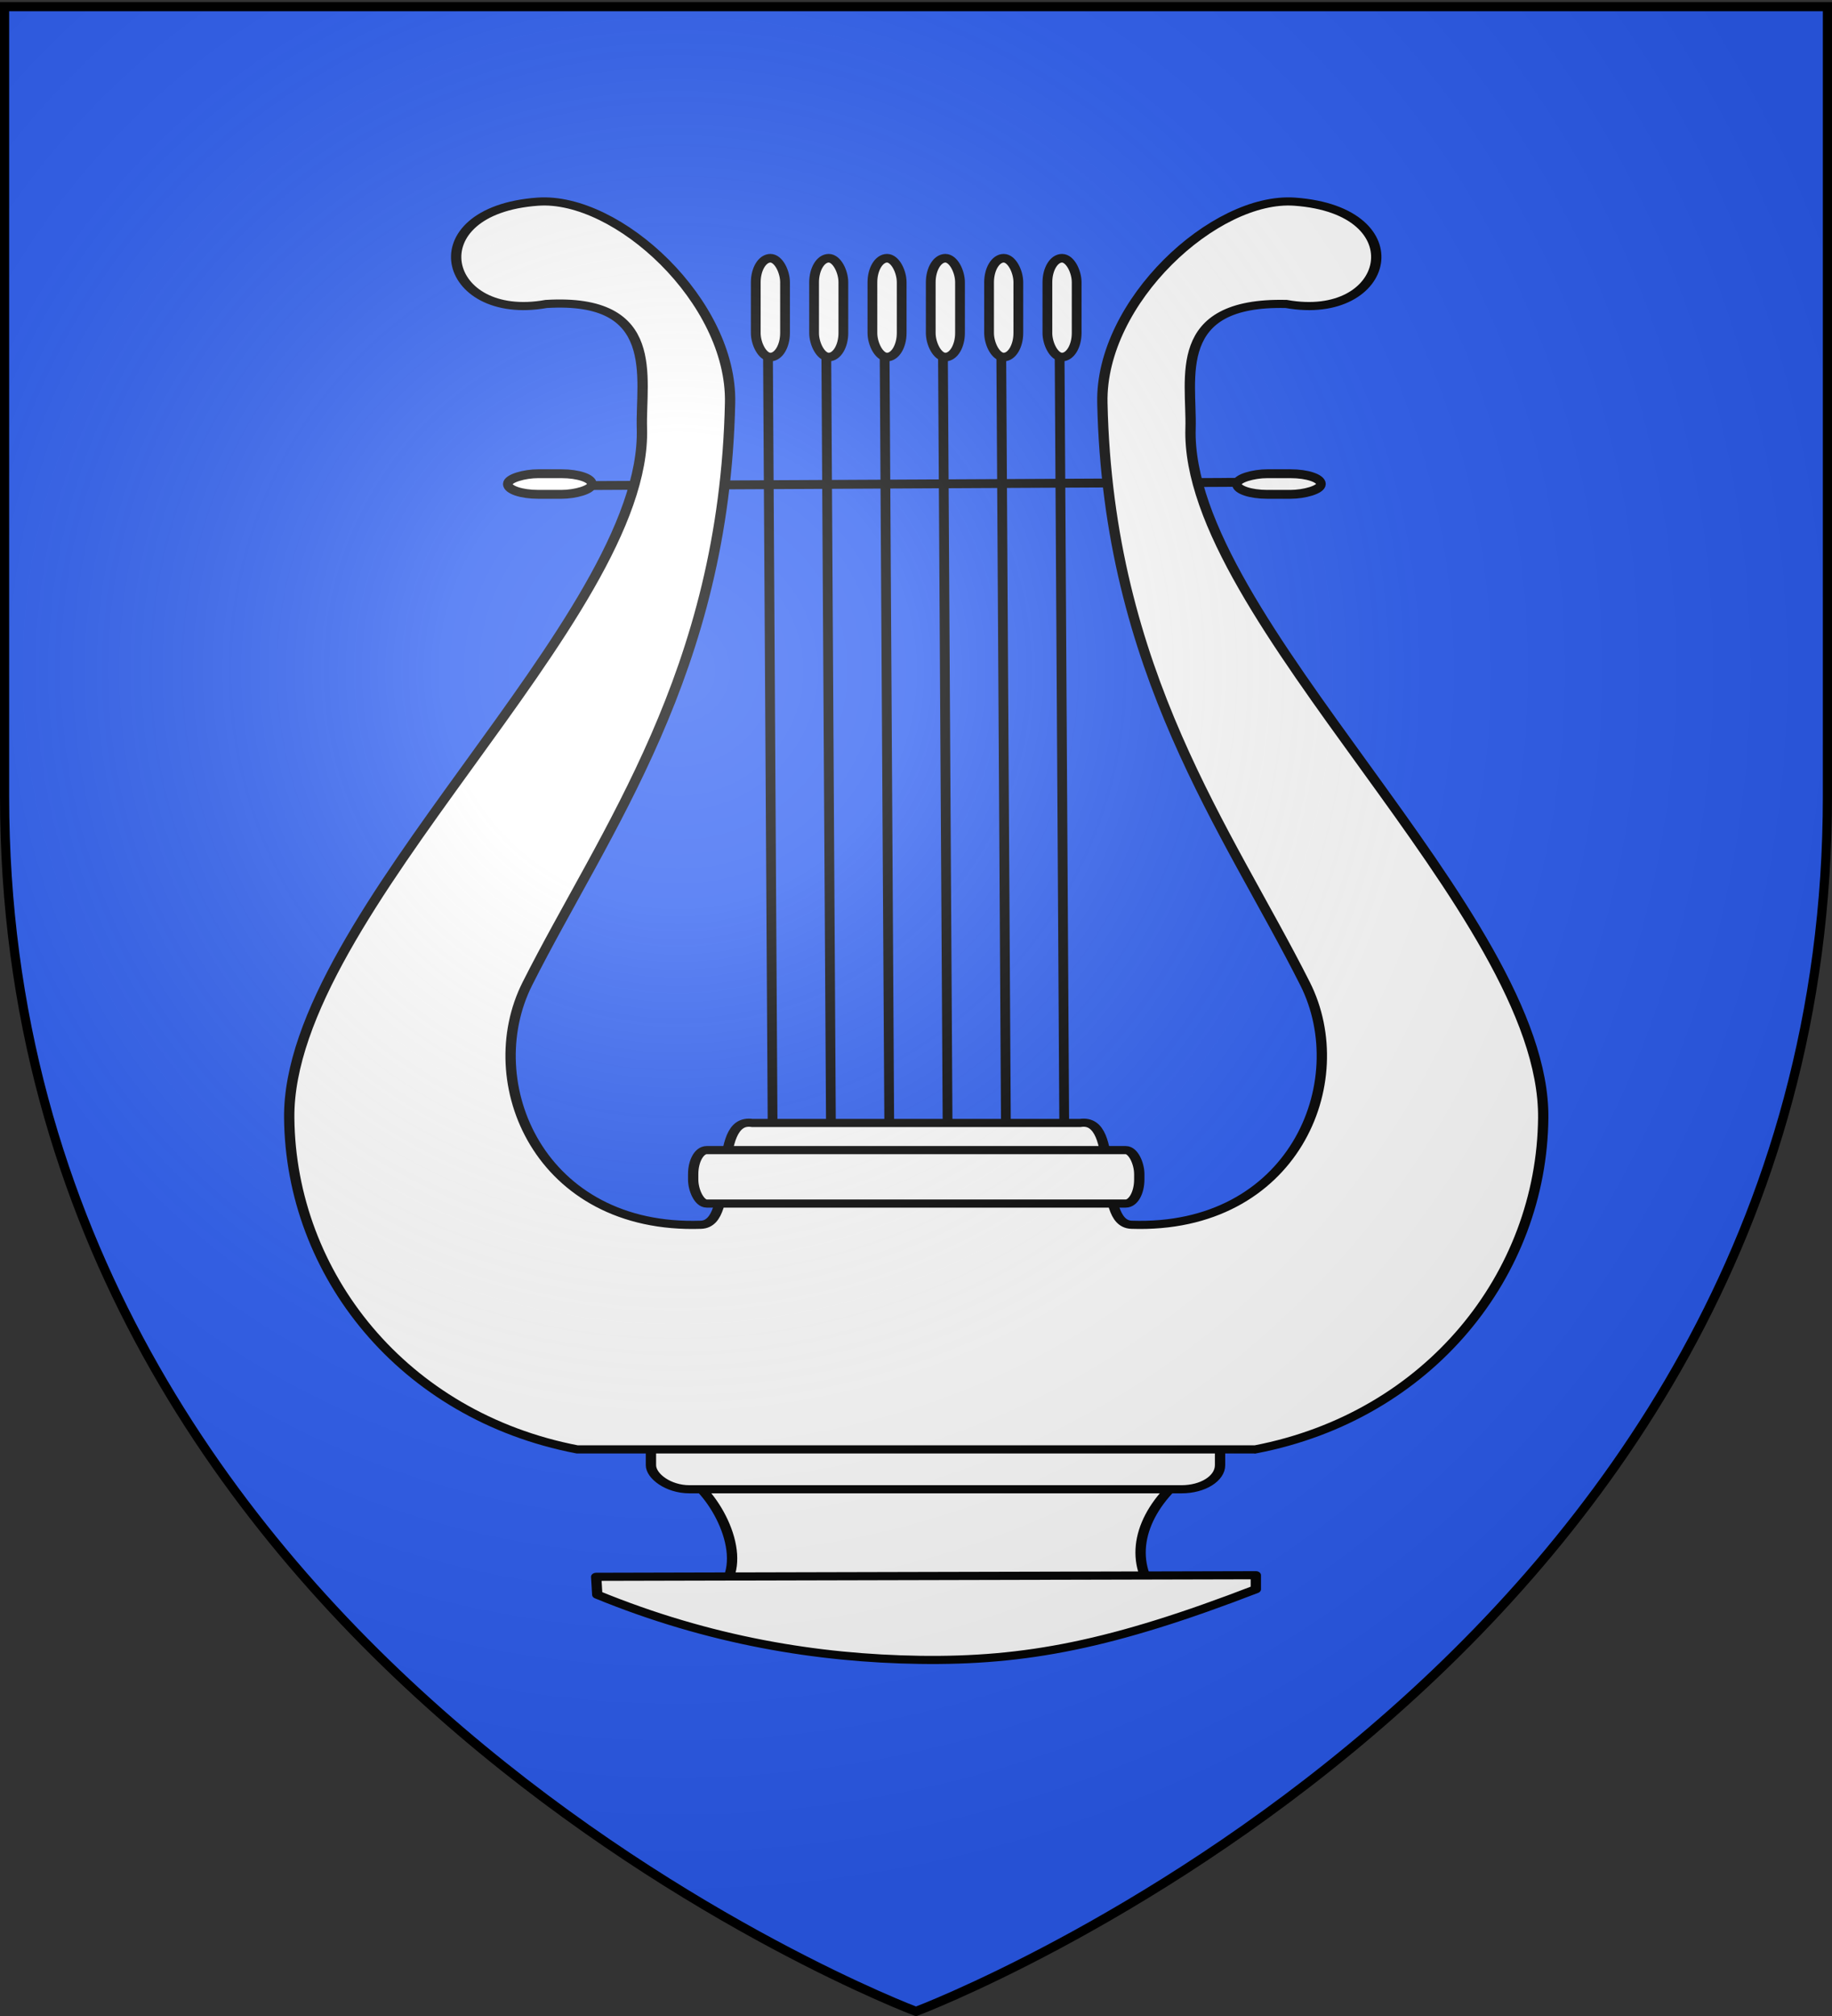 <svg xmlns="http://www.w3.org/2000/svg" xmlns:xlink="http://www.w3.org/1999/xlink" width="600" height="660" version="1.0"><rect width="100%" height="100%" fill="#333333" stroke="none"/><defs><linearGradient id="b"><stop offset="0" style="stop-color:white;stop-opacity:.314"/><stop offset=".19" style="stop-color:white;stop-opacity:.251"/><stop offset=".6" style="stop-color:#6b6b6b;stop-opacity:.125"/><stop offset="1" style="stop-color:black;stop-opacity:.125"/></linearGradient><linearGradient id="a"><stop offset="0" style="stop-color:#fd0000;stop-opacity:1"/><stop offset=".5" style="stop-color:#e77275;stop-opacity:.659"/><stop offset="1" style="stop-color:black;stop-opacity:.323"/></linearGradient><radialGradient xlink:href="#b" id="c" cx="221.445" cy="226.331" r="300" fx="221.445" fy="226.331" gradientTransform="matrix(1.353 0 0 1.349 -77.63 -85.747)" gradientUnits="userSpaceOnUse"/></defs><g style="display:inline"><path d="M300 658.5s298.5-112.32 298.5-397.772V2.176H1.5v258.552C1.5 546.18 300 658.5 300 658.5z" style="fill:#2b5df2;fill-opacity:1;fill-rule:evenodd;stroke:none;stroke-width:1px;stroke-linecap:butt;stroke-linejoin:miter;stroke-opacity:1"/><g style="fill:#fff;stroke:#000;stroke-opacity:1;stroke-width:1.872;stroke-miterlimit:4;stroke-dasharray:none"><g style="fill:#fff;display:inline;stroke:#000;stroke-opacity:1;stroke-width:1.872;stroke-miterlimit:4;stroke-dasharray:none" transform="matrix(1.806 0 0 1.423 728.832 -96.011)"><path d="M-189.96 408.278c-7 8.038-8.962 18.076-4 26.114h-79.906c6.444-6.102 1.579-20.308-4-26.114h87.905z" style="fill:#fff;fill-opacity:1;fill-rule:evenodd;stroke:#000;stroke-width:1.872;stroke-linecap:round;stroke-linejoin:round;stroke-miterlimit:4;stroke-dashoffset:0;stroke-opacity:1;stroke-dasharray:none"/><rect width="103.206" height="16.806" x="-285.516" y="393.293" rx="6.97" ry="5.541" style="fill:#fff;fill-opacity:1;fill-rule:evenodd;stroke:#000;stroke-width:1.872;stroke-linecap:round;stroke-linejoin:round;stroke-miterlimit:4;stroke-dasharray:none;stroke-dashoffset:0;stroke-opacity:1"/><g style="fill:#fff;stroke:#000;stroke-opacity:1;stroke-width:1.771;stroke-miterlimit:4;stroke-dasharray:none"><g style="fill:#fff;fill-opacity:1;stroke:#000;stroke-width:1.807;stroke-miterlimit:4;stroke-dasharray:none;stroke-opacity:1" transform="matrix(.98 0 0 1.095 -918.483 -75.893)"><g style="fill:#fff;fill-opacity:1;stroke:#000;stroke-width:1.807;stroke-miterlimit:4;stroke-dasharray:none;stroke-opacity:1"><path d="m668.893 178.866.903 170.609" style="fill:#fff;fill-opacity:1;fill-rule:evenodd;stroke:#000;stroke-width:1.807;stroke-linecap:butt;stroke-linejoin:miter;stroke-miterlimit:4;stroke-dasharray:none;stroke-opacity:1" transform="translate(-1.354 26.178)"/></g><rect width="5.416" height="20.762" x="665.282" y="185.185" rx="7.112" ry="5.063" style="opacity:1;fill:#fff;fill-opacity:1;fill-rule:evenodd;stroke:#000;stroke-width:1.807;stroke-linecap:round;stroke-linejoin:round;stroke-miterlimit:4;stroke-dasharray:none;stroke-dashoffset:0;stroke-opacity:1"/></g><g style="fill:#fff;fill-opacity:1;stroke:#000;stroke-width:1.807;stroke-miterlimit:4;stroke-dasharray:none;stroke-opacity:1" transform="matrix(.98 0 0 1.095 -907.906 -75.893)"><g style="fill:#fff;fill-opacity:1;stroke:#000;stroke-width:1.807;stroke-miterlimit:4;stroke-dasharray:none;stroke-opacity:1"><path d="m668.893 178.866.903 170.609" style="fill:#fff;fill-opacity:1;fill-rule:evenodd;stroke:#000;stroke-width:1.807;stroke-linecap:butt;stroke-linejoin:miter;stroke-miterlimit:4;stroke-dasharray:none;stroke-opacity:1" transform="translate(-1.354 26.178)"/></g><rect width="5.416" height="20.762" x="665.282" y="185.185" rx="7.112" ry="5.063" style="opacity:1;fill:#fff;fill-opacity:1;fill-rule:evenodd;stroke:#000;stroke-width:1.807;stroke-linecap:round;stroke-linejoin:round;stroke-miterlimit:4;stroke-dasharray:none;stroke-dashoffset:0;stroke-opacity:1"/></g><g style="fill:#fff;fill-opacity:1;stroke:#000;stroke-width:1.807;stroke-miterlimit:4;stroke-dasharray:none;stroke-opacity:1" transform="matrix(.98 0 0 1.095 -897.329 -75.893)"><g style="fill:#fff;fill-opacity:1;stroke:#000;stroke-width:1.807;stroke-miterlimit:4;stroke-dasharray:none;stroke-opacity:1"><path d="m668.893 178.866.903 170.609" style="fill:#fff;fill-opacity:1;fill-rule:evenodd;stroke:#000;stroke-width:1.807;stroke-linecap:butt;stroke-linejoin:miter;stroke-miterlimit:4;stroke-dasharray:none;stroke-opacity:1" transform="translate(-1.354 26.178)"/></g><rect width="5.416" height="20.762" x="665.282" y="185.185" rx="7.112" ry="5.063" style="opacity:1;fill:#fff;fill-opacity:1;fill-rule:evenodd;stroke:#000;stroke-width:1.807;stroke-linecap:round;stroke-linejoin:round;stroke-miterlimit:4;stroke-dasharray:none;stroke-dashoffset:0;stroke-opacity:1"/></g><g style="fill:#fff;fill-opacity:1;stroke:#000;stroke-width:1.807;stroke-miterlimit:4;stroke-dasharray:none;stroke-opacity:1" transform="matrix(.98 0 0 1.095 -886.751 -75.893)"><g style="fill:#fff;fill-opacity:1;stroke:#000;stroke-width:1.807;stroke-miterlimit:4;stroke-dasharray:none;stroke-opacity:1"><path d="m668.893 178.866.903 170.609" style="fill:#fff;fill-opacity:1;fill-rule:evenodd;stroke:#000;stroke-width:1.807;stroke-linecap:butt;stroke-linejoin:miter;stroke-miterlimit:4;stroke-dasharray:none;stroke-opacity:1" transform="translate(-1.354 26.178)"/></g><rect width="5.416" height="20.762" x="665.282" y="185.185" rx="7.112" ry="5.063" style="opacity:1;fill:#fff;fill-opacity:1;fill-rule:evenodd;stroke:#000;stroke-width:1.807;stroke-linecap:round;stroke-linejoin:round;stroke-miterlimit:4;stroke-dasharray:none;stroke-dashoffset:0;stroke-opacity:1"/></g><g style="fill:#fff;fill-opacity:1;stroke:#000;stroke-width:1.807;stroke-miterlimit:4;stroke-dasharray:none;stroke-opacity:1" transform="matrix(.98 0 0 1.095 -865.597 -75.893)"><g style="fill:#fff;fill-opacity:1;stroke:#000;stroke-width:1.807;stroke-miterlimit:4;stroke-dasharray:none;stroke-opacity:1"><path d="m668.893 178.866.903 170.609" style="fill:#fff;fill-opacity:1;fill-rule:evenodd;stroke:#000;stroke-width:1.807;stroke-linecap:butt;stroke-linejoin:miter;stroke-miterlimit:4;stroke-dasharray:none;stroke-opacity:1" transform="translate(-1.354 26.178)"/></g><rect width="5.416" height="20.762" x="665.282" y="185.185" rx="7.112" ry="5.063" style="opacity:1;fill:#fff;fill-opacity:1;fill-rule:evenodd;stroke:#000;stroke-width:1.807;stroke-linecap:round;stroke-linejoin:round;stroke-miterlimit:4;stroke-dasharray:none;stroke-dashoffset:0;stroke-opacity:1"/></g><g style="fill:#fff;fill-opacity:1;stroke:#000;stroke-width:1.807;stroke-miterlimit:4;stroke-dasharray:none;stroke-opacity:1" transform="matrix(.98 0 0 1.095 -876.174 -75.893)"><g style="fill:#fff;fill-opacity:1;stroke:#000;stroke-width:1.807;stroke-miterlimit:4;stroke-dasharray:none;stroke-opacity:1"><path d="m668.893 178.866.903 170.609" style="fill:#fff;fill-opacity:1;fill-rule:evenodd;stroke:#000;stroke-width:1.807;stroke-linecap:butt;stroke-linejoin:miter;stroke-miterlimit:4;stroke-dasharray:none;stroke-opacity:1" transform="translate(-1.354 26.178)"/></g><rect width="5.416" height="20.762" x="665.282" y="185.185" rx="7.112" ry="5.063" style="opacity:1;fill:#fff;fill-opacity:1;fill-rule:evenodd;stroke:#000;stroke-width:1.807;stroke-linecap:round;stroke-linejoin:round;stroke-miterlimit:4;stroke-dasharray:none;stroke-dashoffset:0;stroke-opacity:1"/></g></g><g style="fill:#fff;stroke:#000;stroke-opacity:1;stroke-width:2.33;stroke-miterlimit:4;stroke-dasharray:none" transform="matrix(.736 0 0 .876 -798.147 -62.467)"><g style="fill:#fff;fill-opacity:1;stroke:#000;stroke-width:2.33;stroke-miterlimit:4;stroke-dasharray:none;stroke-opacity:1"><path d="m668.893 178.866.903 170.609" style="fill:#fff;fill-opacity:1;fill-rule:evenodd;stroke:#000;stroke-width:2.33;stroke-linecap:butt;stroke-linejoin:miter;stroke-miterlimit:4;stroke-dasharray:none;stroke-opacity:1" transform="rotate(90 707.257 313.367)"/></g><rect width="5.416" height="20.762" x="272.746" y="-861.617" rx="7.957" ry="7.524" style="fill:#fff;fill-opacity:1;fill-rule:evenodd;stroke:#000;stroke-width:2.33;stroke-linecap:round;stroke-linejoin:round;stroke-miterlimit:4;stroke-dasharray:none;stroke-dashoffset:0;stroke-opacity:1" transform="rotate(90)"/><rect width="5.416" height="20.762" x="272.746" y="-681.981" rx="7.957" ry="7.524" style="fill:#fff;fill-opacity:1;fill-rule:evenodd;stroke:#000;stroke-width:2.33;stroke-linecap:round;stroke-linejoin:round;stroke-miterlimit:4;stroke-dasharray:none;stroke-dashoffset:0;stroke-opacity:1" transform="rotate(90)"/></g><path d="M-175.926 400.926c31.63-7.708 51.947-40.339 52.222-76.265.361-47.001-64.98-115.046-63.958-158.65.27-11.519-3.634-29.238 17.358-28.608 18.98 4.306 23.807-21.505 1.52-23.535-14.454-1.316-35.264 23.01-34.866 46.277 1.06 62.01 22.682 98.21 36.755 133.634 9.04 22.755-2.202 56.741-31.48 55.466-6.542-.284-1.772-24.89-9.308-23.419h-59.449c-7.536-1.47-2.766 23.135-9.307 23.42-29.28 1.274-40.52-32.712-31.48-55.467 14.072-35.423 35.695-71.624 36.754-133.634.398-23.267-20.411-47.593-34.866-46.277-22.286 2.03-17.46 27.841 1.52 23.535 20.992-1.618 17.089 17.09 17.358 28.609 1.022 43.603-64.319 111.648-63.958 158.649.275 35.926 20.592 68.557 52.222 76.265h122.963z" style="fill:#fff;fill-opacity:1;fill-rule:evenodd;stroke:#000;stroke-width:1.872;stroke-linecap:butt;stroke-linejoin:miter;stroke-miterlimit:4;stroke-opacity:1;stroke-dasharray:none"/><rect width="80.898" height="12.298" x="-277.856" y="332.067" rx="2.456" ry="5.541" style="fill:#fff;fill-opacity:1;fill-rule:evenodd;stroke:#000;stroke-width:1.872;stroke-linecap:round;stroke-linejoin:round;stroke-miterlimit:4;stroke-dasharray:none;stroke-dashoffset:0;stroke-opacity:1"/><path d="M-175.821 429.873v3.227c-25.987 12.726-41.742 16.597-60.96 16.245-18.462-.337-38.176-4.433-58.469-14.992l-.195-4.115 119.624-.365z" style="fill:#fff;fill-opacity:1;fill-rule:evenodd;stroke:#000;stroke-width:1.872;stroke-linecap:round;stroke-linejoin:round;stroke-miterlimit:4;stroke-dashoffset:0;stroke-opacity:1;stroke-dasharray:none"/></g></g></g><path d="M300 658.5s298.5-112.32 298.5-397.772V2.176H1.5v258.552C1.5 546.18 300 658.5 300 658.5z" style="opacity:1;fill:url(#c);fill-opacity:1;fill-rule:evenodd;stroke:none;stroke-width:1px;stroke-linecap:butt;stroke-linejoin:miter;stroke-opacity:1"/><path d="M300 658.5S1.5 546.18 1.5 260.728V2.176h597v258.552C598.5 546.18 300 658.5 300 658.5z" style="opacity:1;fill:none;fill-opacity:1;fill-rule:evenodd;stroke:#000;stroke-width:3;stroke-linecap:butt;stroke-linejoin:miter;stroke-miterlimit:4;stroke-dasharray:none;stroke-opacity:1"/></svg>
